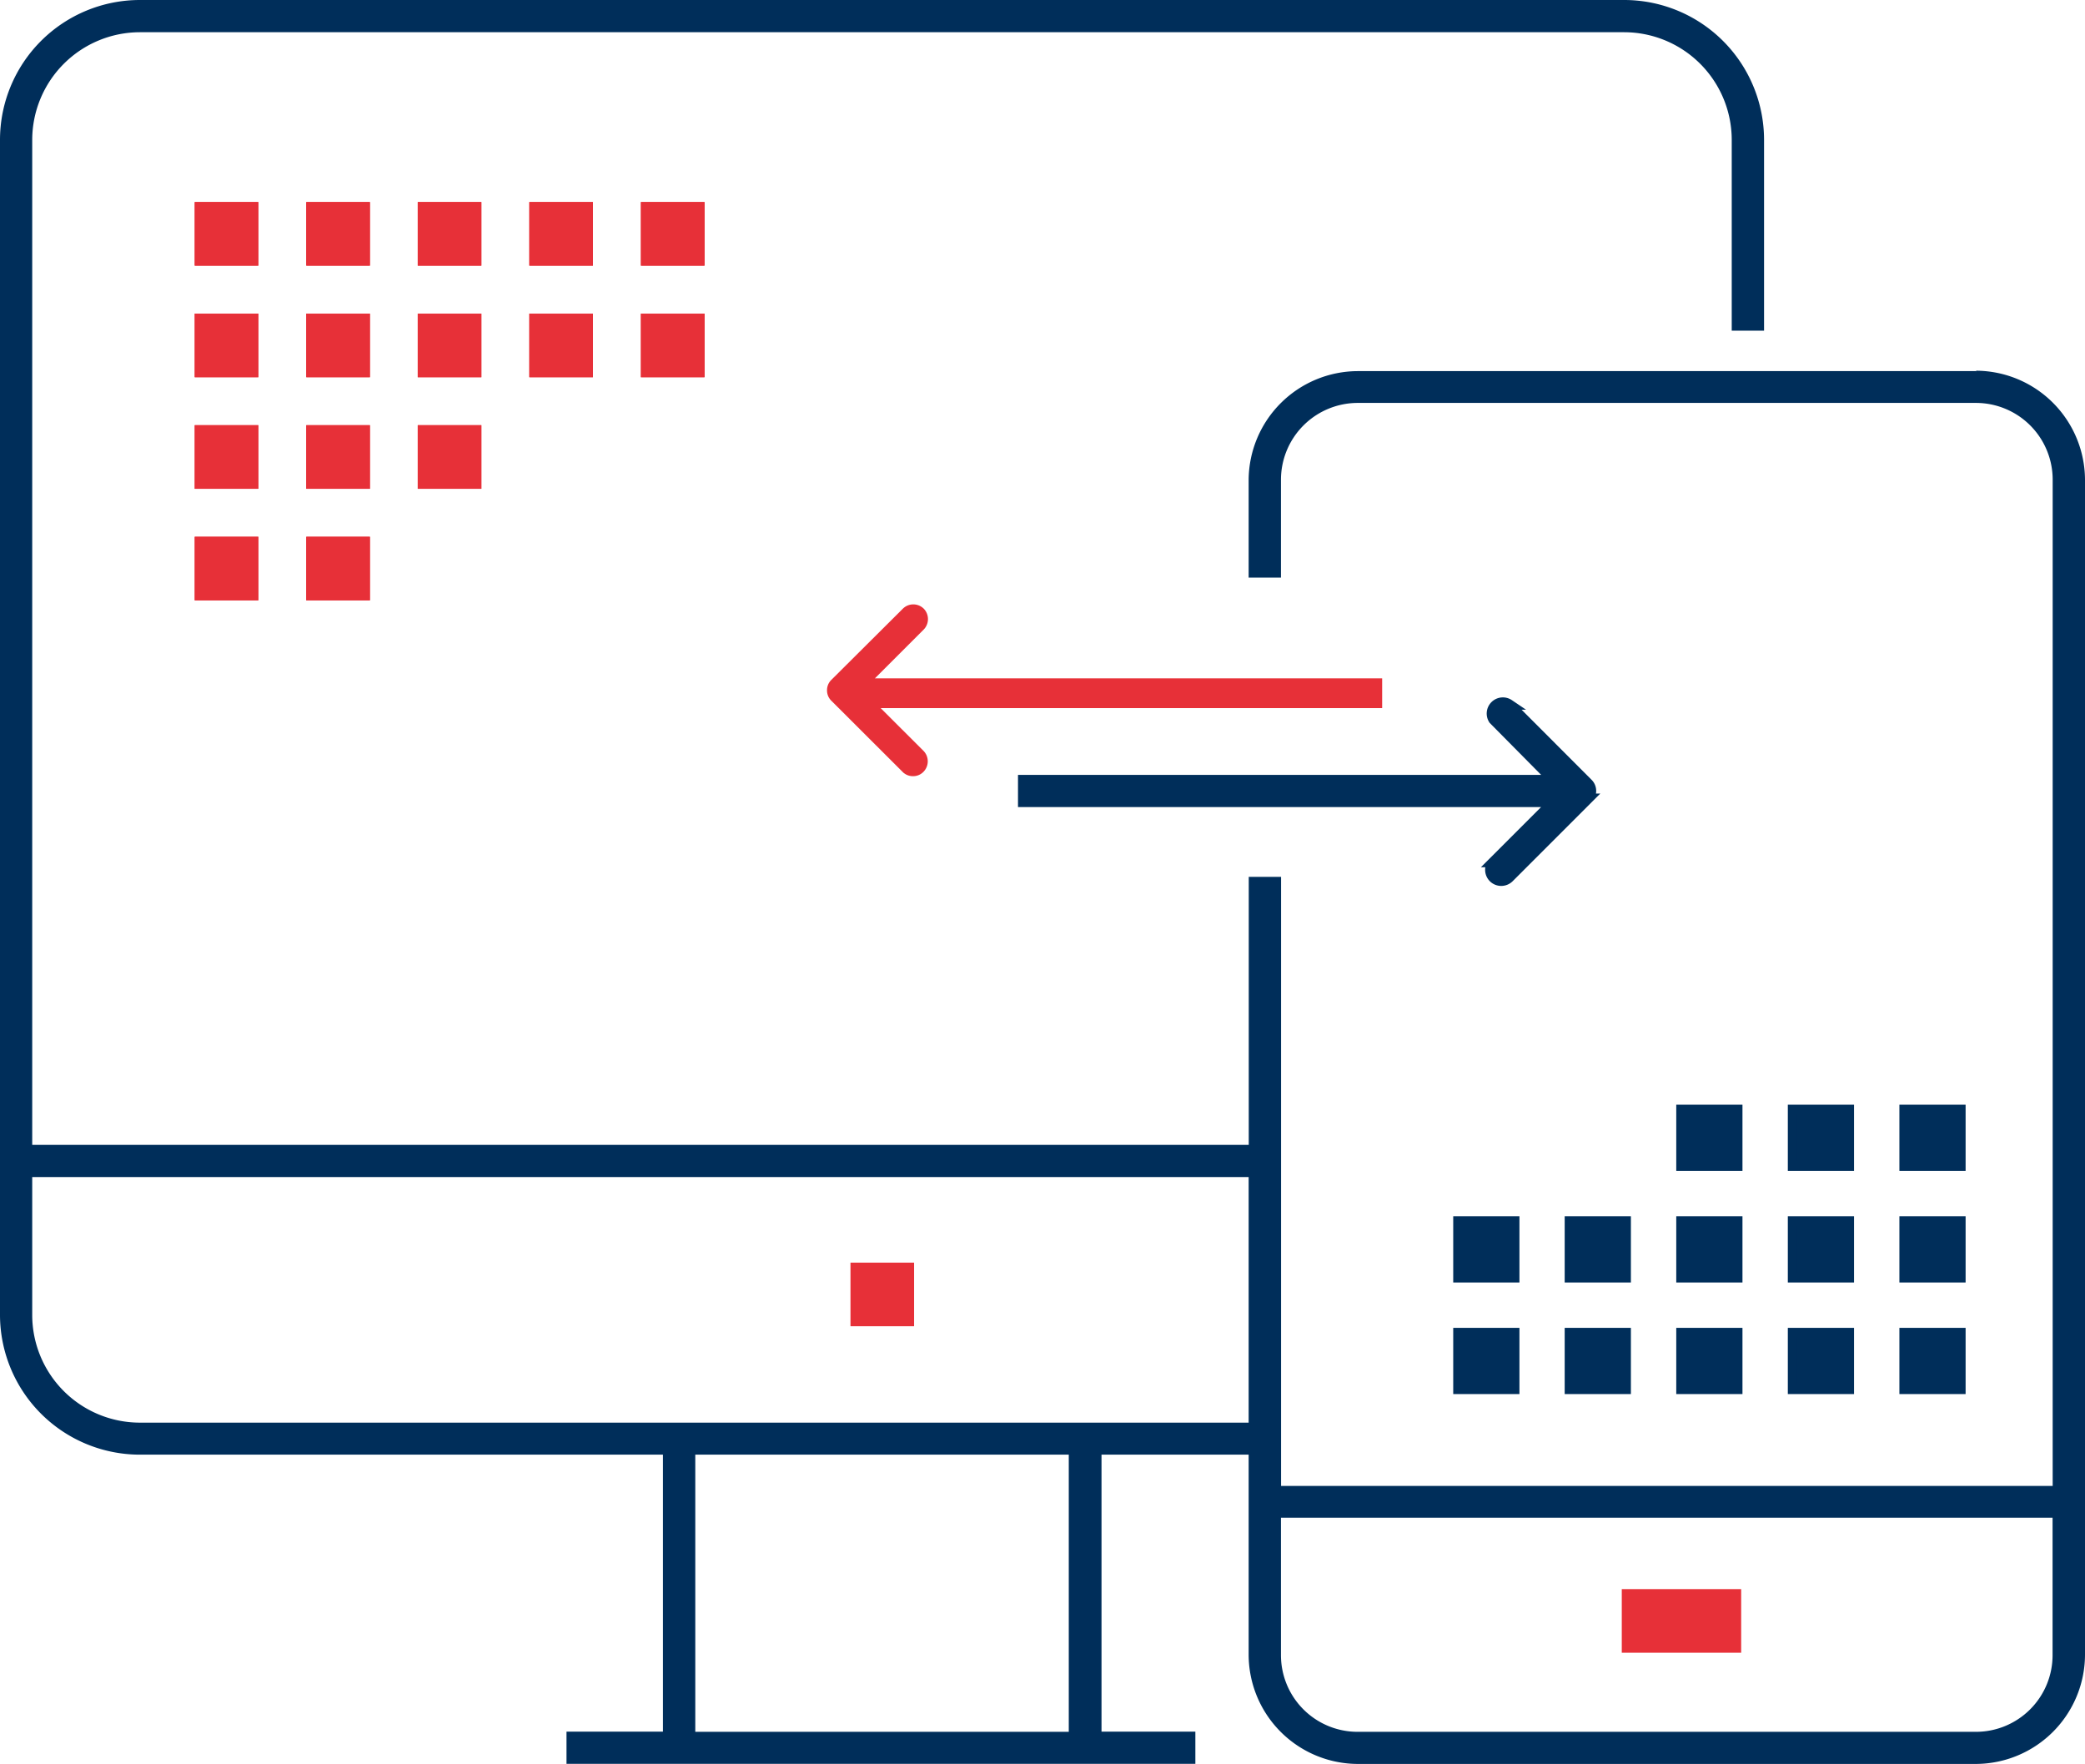 <svg id="Layer_1" data-name="Layer 1" xmlns="http://www.w3.org/2000/svg" viewBox="0 0 199.96 169.18"><defs><style>.cls-1,.cls-2{fill:#002e5a;stroke:#002e5a;}.cls-1,.cls-2,.cls-3{stroke-miterlimit:10;}.cls-2,.cls-3{stroke-width:0.75px;}.cls-3{fill:#e73038;stroke:#e73038;}</style></defs><path class="cls-1" d="M189.52,36.09H130.2A10,10,0,0,0,120.25,46v8.89h2.1V46a7.87,7.87,0,0,1,7.85-7.86h59.32A7.86,7.86,0,0,1,197.36,46V143h-75V84.59h-2.1v25.7H2.59V13.41A10.84,10.84,0,0,1,13.41,2.59H155.77a10.83,10.83,0,0,1,10.81,10.82v17.8h2.1V13.41A12.92,12.92,0,0,0,155.77.5H13.41A12.92,12.92,0,0,0,.5,13.41v112.7A12.92,12.92,0,0,0,13.41,139H64.08v27.56H54.83v2.09h59.31v-2.09h-9V139h15.11v19.72a10,10,0,0,0,9.95,9.94h59.32a10,10,0,0,0,9.94-9.94V46a10,10,0,0,0-9.94-9.95M103,166.58H66.18V139H103ZM13.41,136.93A10.83,10.83,0,0,1,2.59,126.11V112.38H120.25v24.55Zm176.11,29.65H130.2a7.85,7.85,0,0,1-7.85-7.84V145.05h75v13.69a7.85,7.85,0,0,1-7.84,7.84"/><path class="cls-2" d="M189.52,36.09H130.2A10,10,0,0,0,120.25,46v8.89h2.1V46a7.87,7.87,0,0,1,7.85-7.86h59.32A7.86,7.86,0,0,1,197.36,46V143h-75V84.59h-2.1v25.7H2.59V13.41A10.84,10.84,0,0,1,13.41,2.59H155.77a10.83,10.83,0,0,1,10.81,10.82v17.8h2.1V13.41A12.92,12.92,0,0,0,155.77.5H13.41A12.92,12.92,0,0,0,.5,13.41v112.7A12.92,12.92,0,0,0,13.41,139H64.08v27.56H54.83v2.09h59.31v-2.09h-9V139h15.11v19.72a10,10,0,0,0,9.95,9.94h59.32a10,10,0,0,0,9.94-9.94V46A10,10,0,0,0,189.52,36.09ZM103,166.58H66.18V139H103ZM13.41,136.93A10.83,10.83,0,0,1,2.59,126.11V112.38H120.25v24.55Zm176.11,29.65H130.2a7.85,7.85,0,0,1-7.85-7.84V145.05h75v13.69A7.85,7.85,0,0,1,189.52,166.58Z"/><rect class="cls-3" x="81.94" y="121.46" width="5.35" height="5.35"/><rect class="cls-3" x="155.91" y="152.77" width="10.7" height="5.35"/><rect class="cls-3" x="19.05" y="30.45" width="5.35" height="5.35"/><rect class="cls-3" x="19.05" y="30.45" width="5.35" height="5.35"/><rect class="cls-3" x="29.75" y="30.45" width="5.35" height="5.35"/><rect class="cls-3" x="29.75" y="30.45" width="5.35" height="5.35"/><rect class="cls-3" x="40.44" y="30.45" width="5.35" height="5.35"/><rect class="cls-3" x="40.44" y="30.45" width="5.35" height="5.35"/><rect class="cls-3" x="19.05" y="41.15" width="5.35" height="5.35"/><rect class="cls-3" x="19.05" y="41.15" width="5.35" height="5.35"/><rect class="cls-3" x="29.75" y="41.15" width="5.35" height="5.35"/><rect class="cls-3" x="29.75" y="41.15" width="5.35" height="5.35"/><rect class="cls-3" x="40.44" y="41.15" width="5.35" height="5.35"/><rect class="cls-3" x="40.44" y="41.15" width="5.35" height="5.35"/><rect class="cls-3" x="19.05" y="51.85" width="5.35" height="5.35"/><rect class="cls-3" x="19.05" y="51.85" width="5.35" height="5.35"/><rect class="cls-3" x="29.75" y="51.85" width="5.35" height="5.35"/><rect class="cls-3" x="29.75" y="51.85" width="5.35" height="5.35"/><rect class="cls-3" x="51.14" y="30.45" width="5.35" height="5.35"/><rect class="cls-3" x="51.14" y="30.45" width="5.35" height="5.35"/><rect class="cls-3" x="19.05" y="19.75" width="5.35" height="5.35"/><rect class="cls-3" x="19.05" y="19.75" width="5.35" height="5.35"/><rect class="cls-3" x="29.75" y="19.75" width="5.35" height="5.35"/><rect class="cls-3" x="29.75" y="19.75" width="5.35" height="5.35"/><rect class="cls-3" x="40.44" y="19.75" width="5.35" height="5.35"/><rect class="cls-3" x="40.44" y="19.75" width="5.35" height="5.35"/><rect class="cls-3" x="51.14" y="19.75" width="5.35" height="5.35"/><rect class="cls-3" x="51.14" y="19.75" width="5.35" height="5.35"/><rect class="cls-3" x="61.84" y="30.45" width="5.35" height="5.35"/><rect class="cls-3" x="61.84" y="30.45" width="5.35" height="5.35"/><rect class="cls-3" x="61.84" y="19.75" width="5.35" height="5.35"/><rect class="cls-3" x="61.84" y="19.75" width="5.35" height="5.35"/><rect class="cls-1" x="171.96" y="117.14" width="5.35" height="5.35"/><rect class="cls-2" x="171.96" y="117.14" width="5.35" height="5.35"/><rect class="cls-1" x="182.66" y="117.14" width="5.35" height="5.35"/><rect class="cls-2" x="182.66" y="117.14" width="5.35" height="5.35"/><rect class="cls-1" x="171.96" y="106.44" width="5.35" height="5.35"/><rect class="cls-2" x="171.96" y="106.44" width="5.35" height="5.35"/><rect class="cls-1" x="182.66" y="106.44" width="5.35" height="5.35"/><rect class="cls-2" x="182.66" y="106.44" width="5.35" height="5.35"/><rect class="cls-1" x="161.26" y="106.44" width="5.35" height="5.35"/><rect class="cls-2" x="161.26" y="106.44" width="5.35" height="5.35"/><rect class="cls-1" x="139.87" y="117.14" width="5.35" height="5.35"/><rect class="cls-2" x="139.87" y="117.14" width="5.35" height="5.35"/><rect class="cls-1" x="150.56" y="117.14" width="5.35" height="5.35"/><rect class="cls-2" x="150.56" y="117.14" width="5.35" height="5.35"/><rect class="cls-1" x="161.26" y="117.14" width="5.35" height="5.35"/><rect class="cls-2" x="161.26" y="117.14" width="5.35" height="5.35"/><rect class="cls-1" x="171.96" y="127.84" width="5.35" height="5.35"/><rect class="cls-2" x="171.96" y="127.84" width="5.35" height="5.35"/><rect class="cls-1" x="182.66" y="127.84" width="5.35" height="5.35"/><rect class="cls-2" x="182.66" y="127.84" width="5.35" height="5.35"/><rect class="cls-1" x="139.87" y="127.84" width="5.35" height="5.35"/><rect class="cls-2" x="139.87" y="127.84" width="5.35" height="5.35"/><rect class="cls-1" x="150.56" y="127.84" width="5.35" height="5.35"/><rect class="cls-2" x="150.56" y="127.84" width="5.35" height="5.35"/><rect class="cls-1" x="161.26" y="127.84" width="5.35" height="5.35"/><rect class="cls-2" x="161.26" y="127.84" width="5.35" height="5.35"/><path class="cls-3" d="M88.33,58.64a1.05,1.05,0,0,0-1.48,0L80,65.46a1,1,0,0,0-.31.74,1,1,0,0,0,.31.74l6.82,6.81a1,1,0,0,0,.74.31,1,1,0,0,0,.74-.31,1.06,1.06,0,0,0,0-1.48l-4.75-4.74h48.63v-2.1H83l5.31-5.31A1.06,1.06,0,0,0,88.33,58.64Z"/><path class="cls-1" d="M98.13,76.9H149l-5.77,5.77a1.06,1.06,0,0,0,0,1.48,1.05,1.05,0,0,0,1.49,0l7.55-7.55a1.05,1.05,0,0,0,.31-.74,1,1,0,0,0-.31-.74l-7.55-7.56A1.05,1.05,0,0,0,143.25,69L149,74.81H98.13Z"/><path class="cls-2" d="M98.13,76.9H149l-5.77,5.77a1.06,1.06,0,0,0,0,1.48,1.05,1.05,0,0,0,1.49,0l7.55-7.55a1.05,1.05,0,0,0,.31-.74,1,1,0,0,0-.31-.74l-7.55-7.56A1.05,1.05,0,0,0,143.25,69L149,74.81H98.13Z"/></svg>